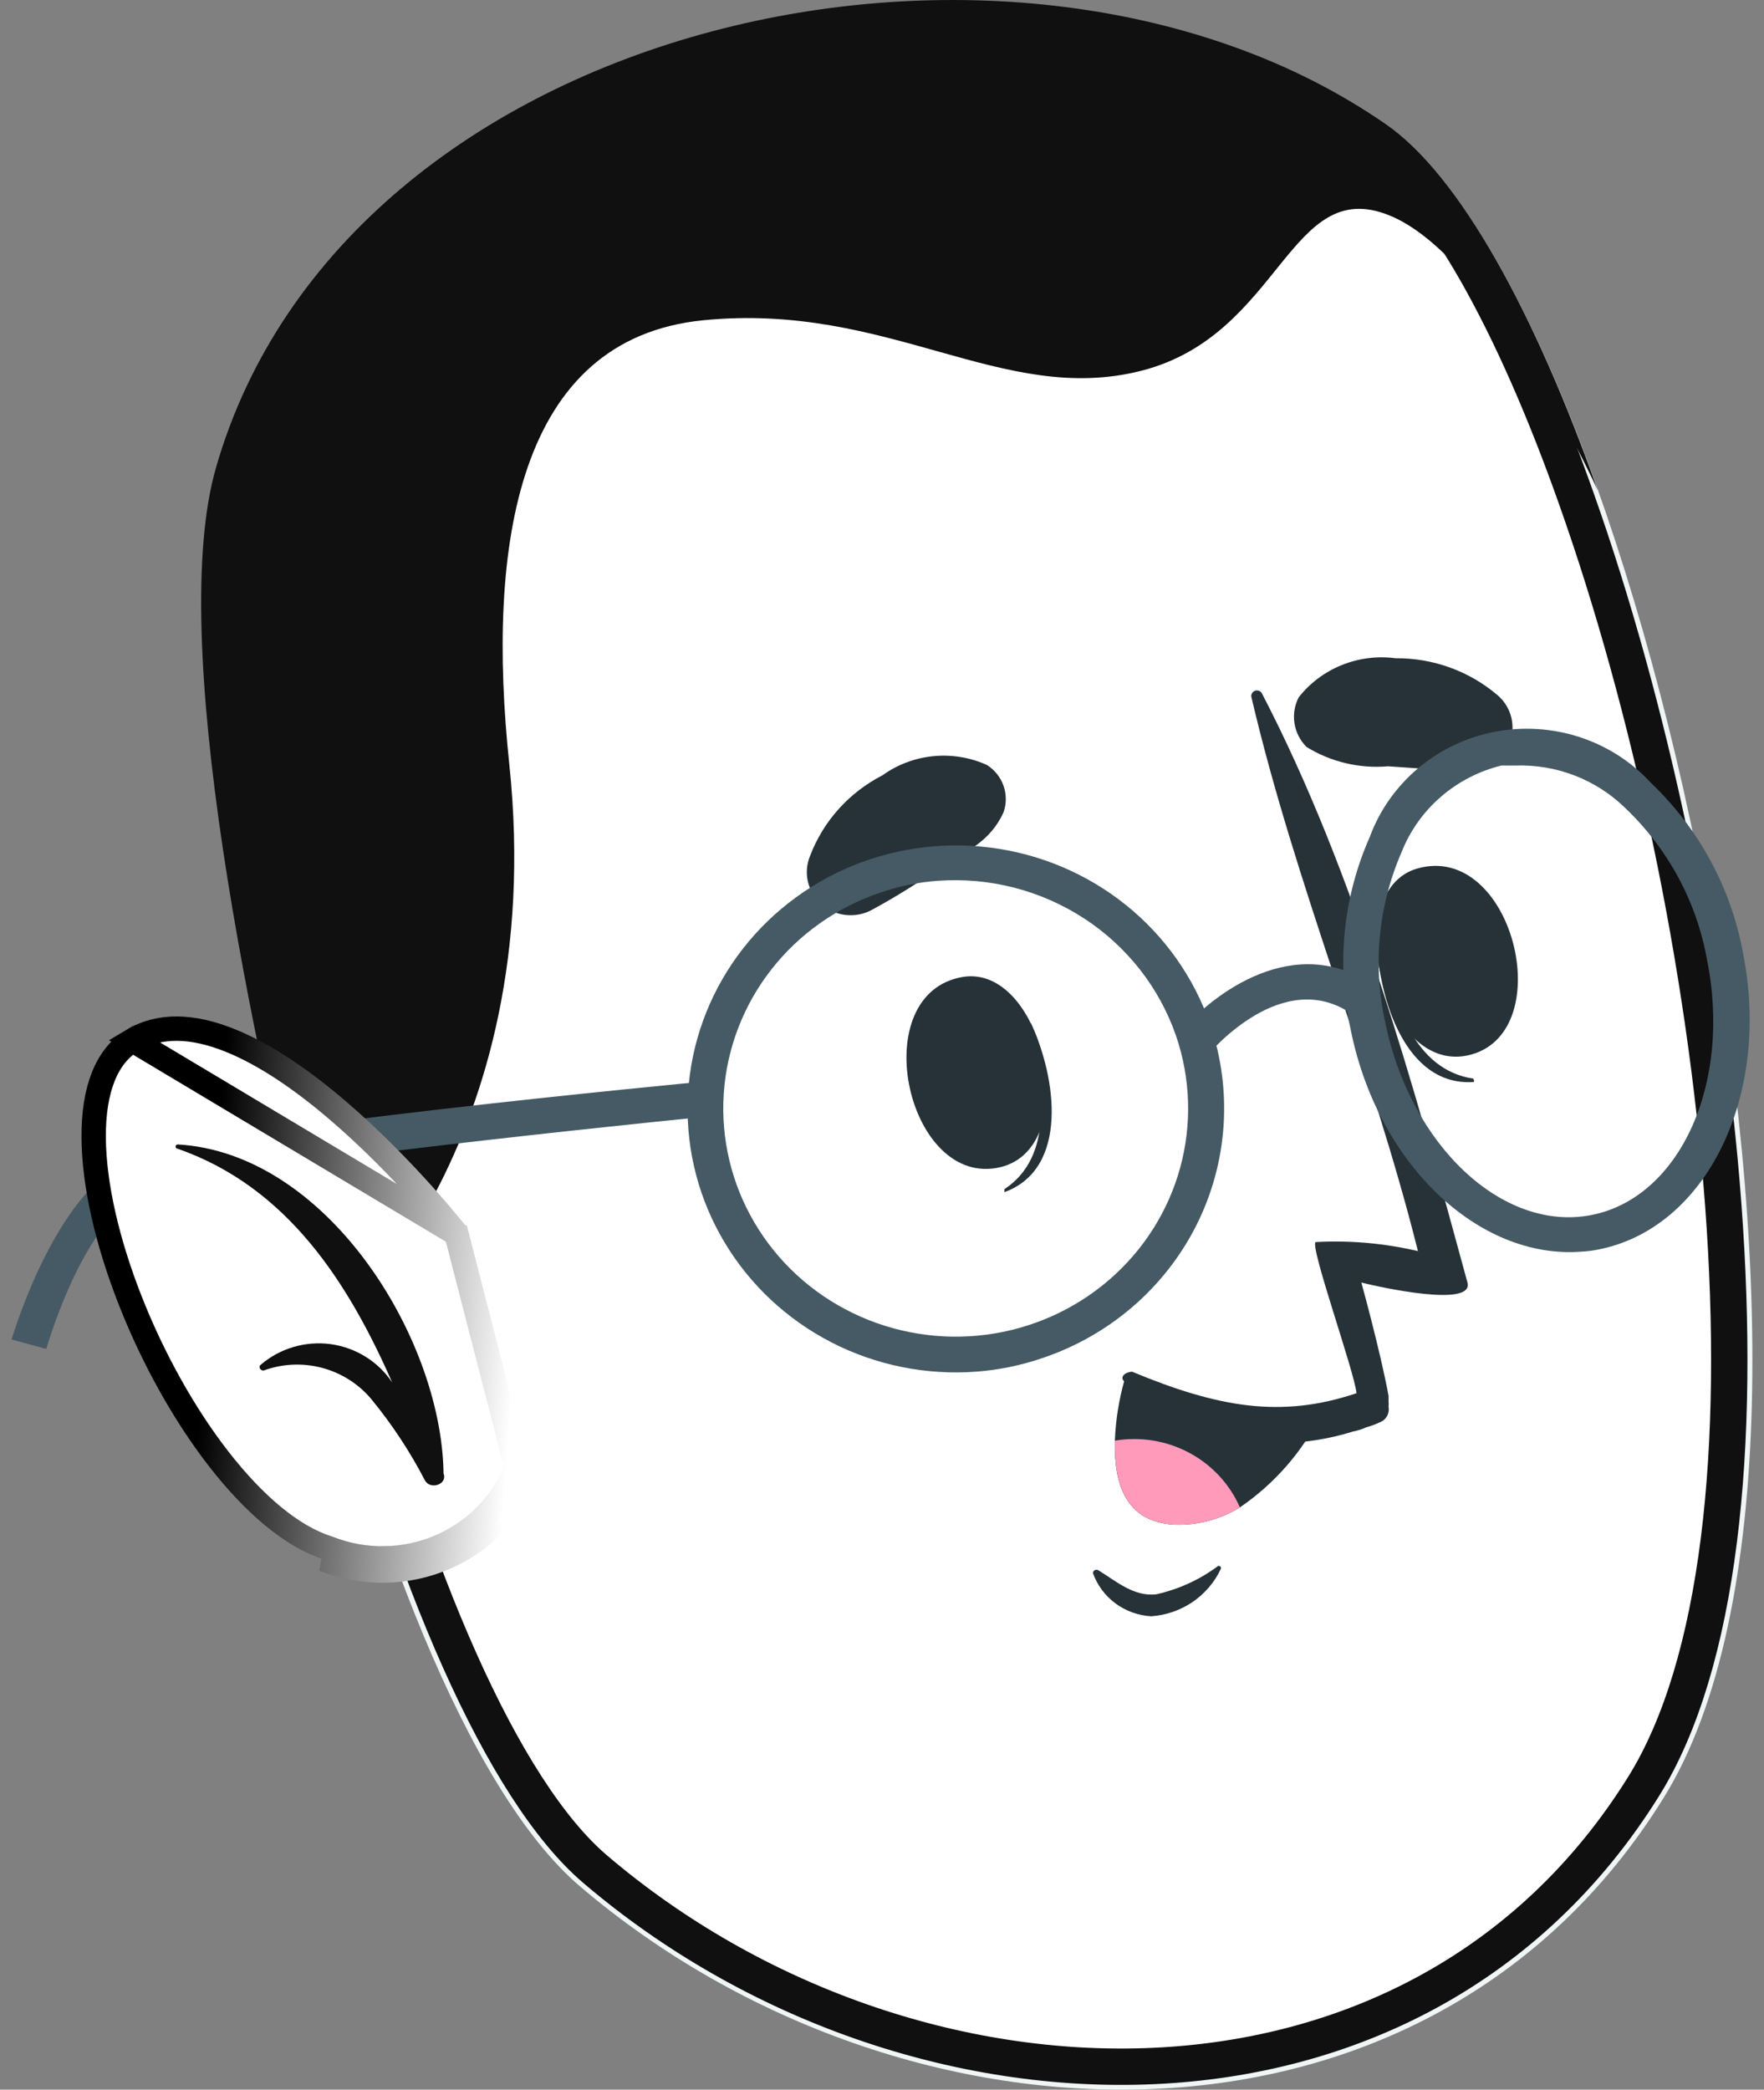 <svg width="38" height="45" viewBox="0 0 38 45" fill="none" xmlns="http://www.w3.org/2000/svg">
<rect x="0" y="0" width="38" height="45" fill="#808080" stroke="none"/>
<path d="M5.624 11.172C3.735 17.746 7.674 36.531 12.502 40.629C19.502 46.582 30.744 46.925 35.836 38.719C40.777 30.764 35.203 6.369 29.837 2.66C21.921 -2.801 8.402 1.464 5.624 11.172Z" fill="#EFF6F5"/>
<path d="M12.828 40.258C16.231 43.156 20.666 44.681 24.855 44.49C29.032 44.3 32.957 42.407 35.411 38.463C36.224 37.156 36.753 35.338 37.027 33.172C37.3 31.012 37.315 28.541 37.123 25.952C36.738 20.773 35.531 15.171 33.958 10.738C33.289 8.846 32.556 7.175 31.799 5.847C31.035 4.509 30.272 3.566 29.561 3.078C25.763 0.462 20.578 0.154 15.976 1.711C11.377 3.267 7.449 6.655 6.114 11.321L6.113 11.324C5.61 13.04 5.523 15.702 5.782 18.788C6.041 21.859 6.638 25.298 7.468 28.538C8.149 31.186 8.979 33.692 9.903 35.757C10.832 37.837 11.833 39.414 12.828 40.258Z" fill="white" stroke="#101010" stroke-width="0.783"/>
<path d="M22.213 22.048C22.213 22.001 22.128 22.131 22.147 22.187C22.497 23.429 22.695 24.913 21.637 25.608C21.637 25.608 21.637 25.692 21.637 25.673C23.035 25.163 22.752 23.198 22.213 22.048Z" fill="#263238"/>
<path d="M20.74 21.038C18.652 21.39 19.503 25.47 21.449 25.155C23.395 24.84 22.498 20.751 20.74 21.038Z" fill="#263238"/>
<path d="M29.657 20.26C29.657 20.204 29.77 20.259 29.779 20.343C30.006 21.622 30.478 23.041 31.735 23.227C31.735 23.227 31.782 23.301 31.735 23.301C30.27 23.393 29.704 21.493 29.657 20.26Z" fill="#263238"/>
<path d="M30.535 18.702C32.576 18.128 33.587 22.179 31.697 22.708C29.808 23.236 28.825 19.184 30.535 18.702Z" fill="#263238"/>
<path d="M18.774 19.598C19.29 19.318 19.788 19.008 20.267 18.671C20.843 18.328 21.334 18.114 21.618 17.493C21.683 17.308 21.683 17.107 21.618 16.922C21.553 16.737 21.427 16.579 21.259 16.473C20.898 16.31 20.499 16.245 20.104 16.284C19.708 16.323 19.331 16.465 19.01 16.696C18.29 17.065 17.735 17.683 17.451 18.43C17.378 18.606 17.361 18.802 17.404 18.988C17.448 19.174 17.549 19.343 17.693 19.471C17.838 19.599 18.02 19.68 18.213 19.703C18.407 19.725 18.602 19.689 18.774 19.598Z" fill="#263238"/>
<path d="M31.65 16.595C31.055 16.595 30.497 16.539 29.902 16.502C29.286 16.555 28.669 16.409 28.145 16.085C28.007 15.947 27.916 15.77 27.886 15.579C27.855 15.387 27.887 15.192 27.975 15.019C28.217 14.71 28.537 14.47 28.904 14.322C29.27 14.174 29.67 14.123 30.063 14.175C30.876 14.168 31.663 14.455 32.273 14.982C32.414 15.107 32.513 15.271 32.557 15.452C32.601 15.633 32.589 15.822 32.521 15.996C32.454 16.171 32.335 16.321 32.18 16.427C32.024 16.534 31.84 16.593 31.65 16.595Z" fill="#263238"/>
<path d="M23.658 33.813C24.036 34.045 24.423 34.388 24.905 34.333C25.38 34.228 25.828 34.026 26.218 33.739C26.226 33.729 26.237 33.723 26.249 33.721C26.262 33.719 26.274 33.723 26.284 33.73C26.294 33.737 26.301 33.748 26.303 33.761C26.304 33.773 26.301 33.785 26.294 33.795C26.16 34.079 25.95 34.322 25.688 34.5C25.425 34.678 25.119 34.783 24.801 34.806C24.522 34.79 24.253 34.694 24.03 34.529C23.806 34.364 23.637 34.137 23.545 33.878C23.544 33.865 23.548 33.852 23.554 33.841C23.561 33.83 23.571 33.82 23.582 33.813C23.594 33.807 23.607 33.804 23.62 33.804C23.633 33.803 23.646 33.807 23.658 33.813Z" fill="#263238"/>
<path d="M24.224 29.752C24.658 30.185 25.178 30.526 25.752 30.754C26.326 30.982 26.941 31.092 27.559 31.078C28.098 31.072 28.633 30.988 29.146 30.827C29.247 30.807 29.346 30.776 29.439 30.734C29.534 30.709 29.625 30.674 29.713 30.633C29.782 30.609 29.839 30.563 29.875 30.502C29.912 30.44 29.925 30.369 29.912 30.299C29.916 30.256 29.916 30.212 29.912 30.169V30.058C29.732 29.084 29.326 27.619 29.326 27.619C29.732 27.721 31.754 28.166 31.612 27.619C30.479 23.456 29.212 18.829 27.181 14.926C27.167 14.902 27.145 14.885 27.119 14.876C27.093 14.866 27.064 14.866 27.038 14.874C27.012 14.883 26.989 14.9 26.974 14.923C26.959 14.946 26.952 14.973 26.955 15C27.899 19.042 29.534 22.9 30.545 26.942C29.824 26.773 29.083 26.707 28.343 26.747C28.202 26.812 29.175 29.529 29.222 30.002C27.597 30.549 26.237 30.308 24.385 29.538C24.206 29.557 24.121 29.668 24.224 29.752Z" fill="#263238"/>
<path d="M28.457 30.459C28.058 31.262 27.456 31.951 26.709 32.462C26.288 32.722 25.798 32.851 25.301 32.833C24.215 32.777 23.997 31.905 24.016 31.025C24.034 30.582 24.103 30.144 24.224 29.717C25.519 30.399 27.001 30.659 28.457 30.459Z" fill="#263238"/>
<path d="M26.71 32.461C26.29 32.721 25.799 32.851 25.302 32.832C24.216 32.777 23.999 31.905 24.018 31.024C24.566 30.932 25.13 31.024 25.618 31.285C26.106 31.545 26.491 31.96 26.71 32.461Z" fill="#FF9ABB"/>
<path d="M6.985 28.659C7.193 28.807 11.831 24.644 10.972 16.466C10.471 11.728 11.142 7.296 15.147 6.897C19.152 6.499 21.59 8.752 24.594 7.982C27.598 7.212 27.768 3.772 29.922 4.635C32.076 5.497 34.287 10.272 34.419 10.56C33.068 6.74 31.444 3.763 29.837 2.66C21.921 -2.792 7.438 0.36 4.651 10.077C3.612 13.703 5.313 22.131 6.985 28.659Z" fill="#101010"/>
<path d="M22.44 29.251C23.892 28.767 25.09 27.738 25.77 26.39C26.45 25.041 26.557 23.482 26.068 22.056C25.72 21.051 25.092 20.161 24.255 19.489C23.418 18.816 22.405 18.388 21.332 18.252C20.26 18.117 19.169 18.279 18.186 18.721C17.203 19.163 16.365 19.867 15.769 20.753C15.173 21.639 14.842 22.671 14.814 23.733C14.785 24.794 15.061 25.842 15.61 26.757C16.158 27.672 16.957 28.418 17.916 28.91C18.874 29.401 19.954 29.619 21.033 29.538C21.512 29.502 21.985 29.405 22.44 29.251ZM25.331 22.297C25.648 23.217 25.68 24.209 25.423 25.147C25.166 26.085 24.631 26.927 23.886 27.567C23.142 28.207 22.221 28.616 21.239 28.743C20.258 28.869 19.26 28.707 18.373 28.277C17.485 27.848 16.747 27.169 16.252 26.328C15.757 25.487 15.527 24.521 15.591 23.551C15.656 22.582 16.011 21.653 16.613 20.882C17.215 20.111 18.036 19.532 18.973 19.219C19.369 19.082 19.782 18.998 20.201 18.968C21.311 18.887 22.417 19.17 23.346 19.773C24.274 20.375 24.972 21.263 25.331 22.297Z" fill="#455A64"/>
<path d="M34.429 26.908C36.763 26.453 38.161 23.588 37.547 20.519C37.292 19.125 36.599 17.844 35.563 16.857C35.146 16.404 34.618 16.065 34.028 15.873C33.438 15.681 32.808 15.642 32.198 15.759C31.588 15.877 31.02 16.147 30.549 16.544C30.077 16.942 29.718 17.451 29.507 18.025C28.932 19.324 28.787 20.767 29.092 22.151C29.668 25.063 31.85 27.121 34.061 26.954C34.185 26.948 34.308 26.933 34.429 26.908ZM35.024 17.413C35.941 18.291 36.553 19.43 36.772 20.668C37.311 23.329 36.187 25.795 34.278 26.166C32.37 26.537 30.376 24.664 29.838 22.003C29.568 20.775 29.693 19.495 30.197 18.34C30.378 17.886 30.667 17.48 31.04 17.158C31.413 16.835 31.859 16.605 32.341 16.486H32.634C33.076 16.47 33.517 16.543 33.928 16.703C34.34 16.863 34.713 17.105 35.024 17.413Z" fill="#455A64"/>
<path d="M26.001 22.735L25.396 22.263C26.124 21.382 27.919 20.047 29.6 21.233L29.147 21.855C27.645 20.779 26.067 22.662 26.001 22.735Z" fill="#455A64"/>
<path d="M0.996 29.049L0.25 28.845C0.354 28.502 1.289 25.507 2.923 24.904C4.558 24.302 14.827 23.319 15.261 23.282L15.337 24.033C12.37 24.329 4.378 25.182 3.197 25.618C2.017 26.054 1.242 28.233 0.996 29.049Z" fill="#455A64"/>
<path d="M9.616 33.531C9.202 33.714 8.755 33.813 8.301 33.821C7.847 33.83 7.396 33.748 6.975 33.581L9.616 33.531ZM9.616 33.531C10.03 33.349 10.402 33.085 10.71 32.758L9.616 33.531ZM9.833 26.57L9.817 26.549C9.783 26.507 9.733 26.445 9.668 26.367C9.539 26.211 9.351 25.989 9.117 25.727C8.647 25.204 7.994 24.525 7.259 23.898C6.522 23.269 5.714 22.704 4.935 22.396C4.157 22.088 3.448 22.05 2.858 22.402L9.833 26.57ZM9.833 26.57L11.131 31.61C10.991 31.967 10.783 32.296 10.518 32.578L10.518 32.578C10.235 32.88 9.892 33.123 9.51 33.291L9.51 33.291C9.128 33.46 8.715 33.551 8.296 33.559L8.296 33.559C7.877 33.567 7.46 33.491 7.072 33.337L7.063 33.334L7.054 33.331C6.289 33.088 5.472 32.395 4.713 31.419C3.959 30.45 3.287 29.235 2.802 27.998C2.316 26.76 2.025 25.519 2.018 24.499C2.011 23.468 2.292 22.74 2.858 22.402L9.833 26.57Z" fill="white" stroke="url(#paint0_linear_1064_3561)" stroke-width="0.525"/>
<path d="M3.829 24.645C3.816 24.645 3.804 24.65 3.796 24.658C3.787 24.667 3.782 24.679 3.782 24.691C3.782 24.703 3.787 24.715 3.796 24.724C3.804 24.733 3.816 24.738 3.829 24.738C6.191 25.563 7.504 27.621 8.449 29.772C8.301 29.549 8.106 29.36 7.876 29.217C7.647 29.074 7.389 28.982 7.12 28.945C6.851 28.909 6.578 28.931 6.318 29.008C6.058 29.085 5.818 29.216 5.614 29.392C5.558 29.439 5.614 29.522 5.681 29.513C6.083 29.366 6.523 29.346 6.937 29.456C7.352 29.566 7.722 29.8 7.995 30.125C8.444 30.671 8.834 31.261 9.157 31.886C9.28 32.09 9.648 31.961 9.554 31.729V31.682C9.488 28.771 7.032 24.83 3.829 24.645Z" fill="#101010"/>
<defs>
<linearGradient id="paint0_linear_1064_3561" x1="4.345" y1="29.529" x2="11.03" y2="30.016" gradientUnits="userSpaceOnUse">
<stop/>
<stop offset="1" stop-color="white"/>
</linearGradient>
</defs>
</svg>
